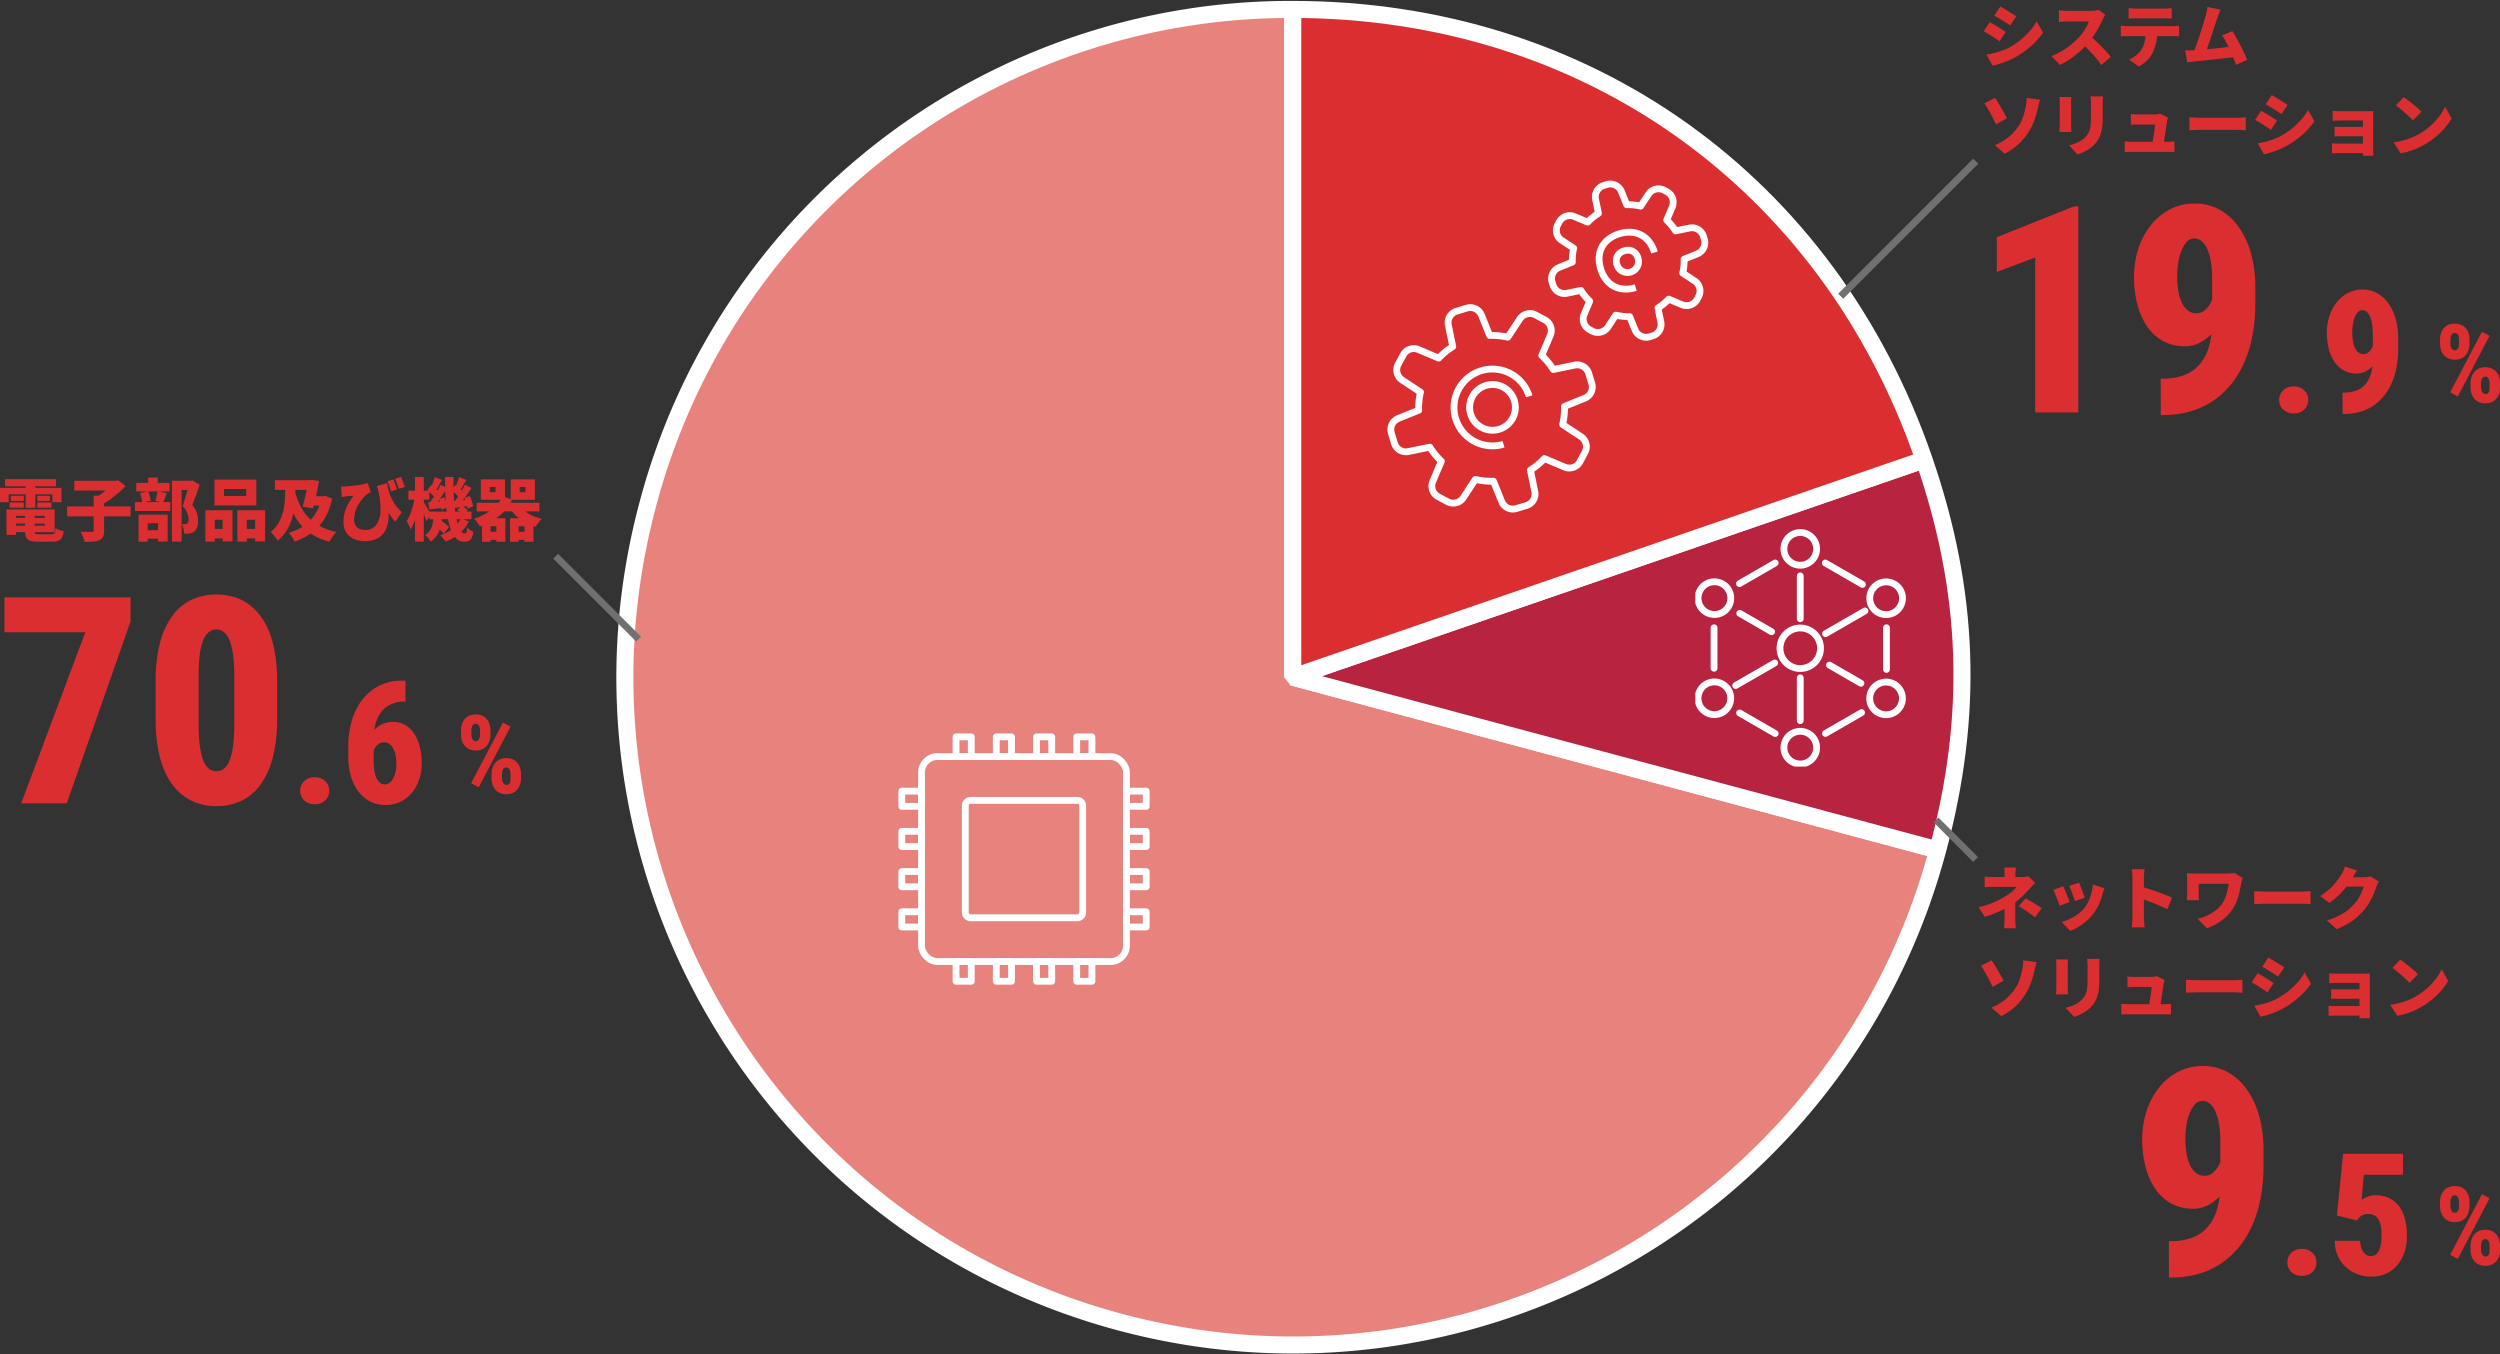 <svg xmlns="http://www.w3.org/2000/svg" xmlns:xlink="http://www.w3.org/1999/xlink" width="733.364" height="397.326" viewBox="0 0 733.364 397.326"><rect x="0" y="0" width="733.364" height="397.326" fill="#333333" stroke="none"/><defs><style>.a,.b,.e,.h,.i,.k{fill:none;}.b,.e,.h,.i{stroke:#fff;}.b,.h,.i,.k{stroke-width:2px;}.c{clip-path:url(#a);}.d{fill:#e8827d;}.e{stroke-linejoin:bevel;stroke-width:5px;}.f{fill:#b8233f;}.g{fill:#db2e30;}.h,.i{stroke-linejoin:round;}.i{stroke-linecap:round;}.j{clip-path:url(#b);}.k{stroke:#707070;}</style><clipPath id="a"><rect class="a" width="397.77" height="397.327"/></clipPath><clipPath id="b"><rect class="b" width="61.533" height="69.451"/></clipPath></defs><g transform="translate(-810.464 -3385.998)"><g transform="translate(991 3385.998)"><g class="c"><path class="d" d="M198.417,198.369l189.194,50.694c-28,104.489-135.4,166.5-239.888,138.5s-166.5-135.4-138.5-239.888A195.023,195.023,0,0,1,198.417,2.5Z" transform="translate(0.27 0.27)"/><path class="e" d="M198.417,198.369l189.194,50.694c-28,104.489-135.4,166.5-239.888,138.5s-166.5-135.4-138.5-239.888A195.023,195.023,0,0,1,198.417,2.5Z" transform="translate(0.27 0.27)"/><path class="f" d="M179.294,185.474l185.2-63.768c13.383,38.867,14.637,74.757,4,114.463Z" transform="translate(19.394 13.165)"/><path class="e" d="M179.294,185.474l185.2-63.768c13.383,38.867,14.637,74.757,4,114.463Z" transform="translate(19.394 13.165)"/><path class="g" d="M179.294,198.369V2.5c86.108,0,157.164,50.684,185.2,132.1Z" transform="translate(19.394 0.27)"/><path class="e" d="M179.294,198.369V2.5c86.108,0,157.164,50.684,185.2,132.1Z" transform="translate(19.394 0.27)"/></g></g><g transform="translate(32 110)"><path class="g" d="M11.82-16.52q-.04.38-.09.89t-.05,1.01q0,.32,0,.74t0,.84q0,.42,0,.78H8.5v-2.36q0-.52-.03-1.02t-.09-.88Zm5.64,4.5q-.44.44-.93.98t-.85.94q-.58.64-1.31,1.37T12.81-7.27A21.371,21.371,0,0,1,11.08-5.9,18.614,18.614,0,0,1,8.6-4.41Q7.2-3.7,5.68-3.1T2.7-2.06L.84-4.92A22.4,22.4,0,0,0,5.76-6.49,31.15,31.15,0,0,0,9.02-8.24q.7-.46,1.27-.91a12.746,12.746,0,0,0,1.01-.88,5.521,5.521,0,0,0,.7-.81H5.36q-.36,0-.88.01t-1.01.03q-.49.02-.81.06v-3.14q.62.08,1.37.11t1.27.03h8.28a8.061,8.061,0,0,0,1-.06,7.448,7.448,0,0,0,.88-.16ZM11.64-7.8v6.36q0,.42.02.94t.06,1q.04.48.06.8H8.32q.04-.28.08-.76T8.46-.48q.02-.54.02-.96,0-.58,0-1.28t0-1.41q0-.71,0-1.33t0-1.06ZM17.4-1.9q-.86-.72-1.64-1.27T14.22-4.19q-.76-.47-1.58-.95l1.98-2.32q.92.48,1.63.88t1.45.86q.74.46,1.72,1.14ZM30.34-12.08q.16.32.39.92t.49,1.27q.26.67.47,1.27t.33.96l-2.9,1q-.1-.38-.3-.96t-.44-1.23q-.24-.65-.48-1.26t-.44-1.03Zm7.46,1.64q-.2.58-.33.98t-.23.76a19.509,19.509,0,0,1-1.03,2.91,13.455,13.455,0,0,1-1.65,2.77A15.307,15.307,0,0,1,31.37.09a16.22,16.22,0,0,1-3.59,1.99L25.24-.52a13.816,13.816,0,0,0,2.3-.86A15.1,15.1,0,0,0,29.95-2.8a9.758,9.758,0,0,0,1.99-1.88,9.919,9.919,0,0,0,1.18-1.96,14.058,14.058,0,0,0,.85-2.39,13.4,13.4,0,0,0,.41-2.51ZM25.7-11q.22.42.48,1.02t.52,1.26l.5,1.27q.24.61.38,1.05L24.62-5.3q-.12-.4-.35-1.04t-.5-1.34q-.27-.7-.53-1.31t-.46-.97ZM46.02-2V-13.42q0-.6-.06-1.32a10.2,10.2,0,0,0-.18-1.28h3.78q-.06.56-.13,1.22a13.09,13.09,0,0,0-.07,1.38V-2q0,.26.03.81t.09,1.15q.06.6.1,1.06h-3.8q.1-.64.17-1.52T46.02-2Zm2.62-8.88q1,.26,2.26.67t2.54.87q1.28.46,2.39.9t1.79.78L56.24-4.28q-.84-.44-1.83-.87t-2-.84q-1.01-.41-1.98-.76t-1.79-.63Zm29.7-2.56q-.06.18-.15.49t-.16.62q-.07.31-.11.47-.18.96-.44,2.21a20.381,20.381,0,0,1-.73,2.59,12.107,12.107,0,0,1-1.29,2.6,12.853,12.853,0,0,1-3.23,3.44,17.288,17.288,0,0,1-4.37,2.34L65.14-1.46a14.524,14.524,0,0,0,2.67-.93,13.716,13.716,0,0,0,2.63-1.57,8.052,8.052,0,0,0,2-2.16,10.79,10.79,0,0,0,.84-1.69,14.182,14.182,0,0,0,.6-1.91,14.857,14.857,0,0,0,.34-2.02H65.44v2.96q0,.22.01.77t.07,1.07H61.94q.04-.52.08-.95t.04-.89v-4.2q0-.44-.03-.93t-.07-.93l1.21.05q.69.03,1.41.03h9.16q.62,0,1.2-.04T76-14.92ZM81.72-9.6q.4.02,1.03.06t1.29.06q.66.02,1.14.02H95.8q.68,0,1.35-.06t1.11-.08v3.82q-.38-.02-1.11-.07T95.8-5.9H85.18q-.86,0-1.85.04t-1.61.08Zm36.58-2.8a8.279,8.279,0,0,0-.41.75,8.059,8.059,0,0,0-.37.89q-.26.82-.72,1.92a21.568,21.568,0,0,1-1.14,2.3,17.344,17.344,0,0,1-1.6,2.34,18.54,18.54,0,0,1-3.38,3.19,22.4,22.4,0,0,1-4.74,2.57L103.06-1a21.46,21.46,0,0,0,3.65-1.44,14.919,14.919,0,0,0,2.55-1.65,16.024,16.024,0,0,0,1.9-1.83,9.979,9.979,0,0,0,1.19-1.62,15.374,15.374,0,0,0,.94-1.83,7.674,7.674,0,0,0,.51-1.55h-6.36l1.08-2.74h5.34a8.326,8.326,0,0,0,1.05-.07,5.4,5.4,0,0,0,.93-.19Zm-6.42-3.24q-.42.6-.82,1.28l-.6,1.02a20.006,20.006,0,0,1-1.77,2.57,24.609,24.609,0,0,1-2.31,2.5,23.166,23.166,0,0,1-2.6,2.13l-2.72-2.02a20.084,20.084,0,0,0,2.32-1.66,15.859,15.859,0,0,0,1.72-1.66,19.147,19.147,0,0,0,1.25-1.57q.53-.75.93-1.37a7.816,7.816,0,0,0,.59-1.11,8.929,8.929,0,0,0,.47-1.27ZM4.64,24.58a15.458,15.458,0,0,0,4.03-2.37,15.052,15.052,0,0,0,2.69-2.89,10.912,10.912,0,0,0,1.58-3.08q.48-1.54.72-2.7a13.45,13.45,0,0,0,.25-1.63,9.6,9.6,0,0,0,.05-1.21l3.94.54q-.2.68-.39,1.46T17.2,14a29.087,29.087,0,0,1-1.05,3.51,16.978,16.978,0,0,1-1.75,3.45,17.669,17.669,0,0,1-2.85,3.37,17.506,17.506,0,0,1-4.01,2.75ZM4.7,10.7q.4.56.88,1.35t.98,1.65q.5.86.93,1.65t.71,1.33L4.98,18.5q-.4-.88-.85-1.76t-.9-1.7q-.45-.82-.88-1.52t-.79-1.2Zm31.66-.42q-.02.44-.05.97t-.03,1.19V16.8a18.519,18.519,0,0,1-.17,2.66,10.875,10.875,0,0,1-.49,2.06,7.749,7.749,0,0,1-.77,1.6,8.785,8.785,0,0,1-2.56,2.57,13.052,13.052,0,0,1-1.75.97,15.546,15.546,0,0,1-1.62.64l-2.54-2.68a11.877,11.877,0,0,0,2.75-.93,7.655,7.655,0,0,0,2.09-1.51,6.218,6.218,0,0,0,.82-1.09,4.776,4.776,0,0,0,.49-1.2,8.778,8.778,0,0,0,.24-1.46q.07-.81.07-1.85V12.44q0-.66-.04-1.19t-.1-.97Zm-9.26.18q-.02.38-.05.71t-.03.87v6.8q0,.38.03.92t.05.94H23.58q.02-.3.06-.86t.04-1.02V12.04q0-.28-.02-.74t-.06-.84Zm28.32,6a3.022,3.022,0,0,0-.13.5q-.05.28-.09.46-.06.4-.17,1.11t-.24,1.58q-.13.87-.27,1.74t-.25,1.6q-.11.73-.19,1.17H50.74q.08-.44.18-1.06t.22-1.32q.12-.7.22-1.4t.18-1.31q.08-.61.1-1.01H46.76q-.5,0-1.13.03t-1.09.07V15.44q.28.04.69.07t.83.05q.42.02.68.02h4.6q.24,0,.59-.03t.69-.09a1.615,1.615,0,0,0,.48-.14Zm-12.68,7q.42.04,1,.08t1.14.04H55.14q.4,0,1.07-.03t1.11-.07V26.6q-.22-.02-.62-.03l-.81-.02q-.41-.01-.71-.01H44.88q-.56,0-1.03.01t-1.11.05ZM61.72,16.4q.4.02,1.03.06t1.29.06q.66.02,1.14.02H75.8q.68,0,1.35-.06t1.11-.08v3.82q-.38-.02-1.11-.07T75.8,20.1H65.18q-.86,0-1.85.04t-1.61.08ZM85.86,9.9q.52.28,1.15.66t1.28.78q.65.4,1.24.77t1.01.67l-1.8,2.68q-.44-.3-1.03-.68t-1.22-.77q-.63-.39-1.25-.76t-1.14-.67Zm-4.1,14.14q1.14-.2,2.29-.48a21.593,21.593,0,0,0,2.3-.7,17.567,17.567,0,0,0,2.27-1.02,22.368,22.368,0,0,0,3.22-2.18,21.763,21.763,0,0,0,2.7-2.6,15.731,15.731,0,0,0,1.98-2.82l1.86,3.32a21.2,21.2,0,0,1-3.52,3.96,27.05,27.05,0,0,1-4.58,3.26,22.923,22.923,0,0,1-2.25,1.07q-1.23.51-2.41.88a15.1,15.1,0,0,1-2.04.51Zm.98-9.54q.54.28,1.18.66t1.28.78q.64.4,1.22.77t1,.67L85.64,20.1q-.46-.32-1.04-.7l-1.21-.79q-.63-.41-1.25-.78t-1.16-.65Zm21,.02.78.05q.48.03,1,.04t.94.01h7.48q.36,0,.9-.01t.8-.03q-.02.22-.02.71V26.18q0,.24.01.74t.01.78H112.6q.02-.28.02-.83V17.34h-6.16q-.42,0-.95.01t-1.01.03q-.48.02-.76.04Zm.56,4.66q.46.02,1.14.04t1.28.02H114v2.74h-8.59q-.71,0-1.11.04Zm-.76,4.86q.26.02.74.05t1.04.03h8.7v2.8H105.3q-.4,0-.95.02t-.81.04Zm21.04-13.56q.52.36,1.22.89t1.45,1.14q.75.61,1.42,1.2a14.7,14.7,0,0,1,1.11,1.07l-2.48,2.54q-.4-.44-1.02-1.03t-1.34-1.22q-.72-.63-1.42-1.19t-1.24-.94Zm-2.96,13.28a22.056,22.056,0,0,0,2.81-.56,21.715,21.715,0,0,0,2.51-.84,18.1,18.1,0,0,0,2.16-1.04,19.431,19.431,0,0,0,3.28-2.37,20.511,20.511,0,0,0,2.59-2.78,15.83,15.83,0,0,0,1.77-2.85l1.88,3.42a17.3,17.3,0,0,1-1.98,2.79,22.183,22.183,0,0,1-2.65,2.59,23.323,23.323,0,0,1-3.15,2.2,22.6,22.6,0,0,1-2.2,1.13,21.373,21.373,0,0,1-2.44.92,18.126,18.126,0,0,1-2.52.59Z" transform="translate(1358 3547)"/><g transform="translate(187 1642)"><path class="g" d="M-8.766-17.172v-1.2a5.7,5.7,0,0,1,.477-2.359,3.947,3.947,0,0,1,1.438-1.7,4.2,4.2,0,0,1,2.383-.641,4.36,4.36,0,0,1,2.453.641,3.827,3.827,0,0,1,1.43,1.7,5.867,5.867,0,0,1,.461,2.359v1.2a5.7,5.7,0,0,1-.469,2.328,3.913,3.913,0,0,1-1.422,1.7,4.253,4.253,0,0,1-2.422.641,4.232,4.232,0,0,1-2.4-.641,4,4,0,0,1-1.445-1.7A5.546,5.546,0,0,1-8.766-17.172Zm3.047-1.2v1.2a3.042,3.042,0,0,0,.148.953,1.689,1.689,0,0,0,.43.719.984.984,0,0,0,.7.266.977.977,0,0,0,.711-.266,1.609,1.609,0,0,0,.406-.719,3.372,3.372,0,0,0,.133-.953v-1.2a3.511,3.511,0,0,0-.133-.977,1.573,1.573,0,0,0-.414-.727,1.026,1.026,0,0,0-.734-.266.964.964,0,0,0-.687.266,1.629,1.629,0,0,0-.422.727A3.329,3.329,0,0,0-5.719-18.375Zm5.906,14v-1.2A5.584,5.584,0,0,1,.672-7.922a3.982,3.982,0,0,1,1.453-1.7,4.241,4.241,0,0,1,2.391-.641,4.253,4.253,0,0,1,2.422.641,3.913,3.913,0,0,1,1.422,1.7,5.743,5.743,0,0,1,.469,2.344v1.2a5.743,5.743,0,0,1-.469,2.344,3.931,3.931,0,0,1-1.414,1.7A4.215,4.215,0,0,1,4.531.313,4.309,4.309,0,0,1,2.117-.328a3.913,3.913,0,0,1-1.453-1.7A5.662,5.662,0,0,1,.188-4.375Zm3.063-1.2v1.2a2.544,2.544,0,0,0,.18.961,2.085,2.085,0,0,0,.469.727.892.892,0,0,0,.633.281,1.064,1.064,0,0,0,.82-.281,1.407,1.407,0,0,0,.336-.727,5.566,5.566,0,0,0,.078-.961v-1.2a3.429,3.429,0,0,0-.133-.969,1.572,1.572,0,0,0-.414-.719.984.984,0,0,0-.7-.266.984.984,0,0,0-.7.266,1.629,1.629,0,0,0-.422.719A3.251,3.251,0,0,0,3.25-5.578ZM5.766-19.484-3.562-1.7-5.8-2.922,3.547-20.7Z" transform="translate(1316 2005)"/><path class="g" d="M-30.319-9.919h.623a17.441,17.441,0,0,0,6.246-1.038,11.229,11.229,0,0,0,4.545-3.134,13.843,13.843,0,0,0,2.76-5.271,26.872,26.872,0,0,0,.934-7.533V-38.972a31.464,31.464,0,0,0-.394-5.333,14.849,14.849,0,0,0-1.1-3.756,6.074,6.074,0,0,0-1.66-2.241A3.244,3.244,0,0,0-20.4-51.05a2.934,2.934,0,0,0-2.2.955,8.214,8.214,0,0,0-1.577,2.552,15.624,15.624,0,0,0-.975,3.59,26.309,26.309,0,0,0-.311,4.067,25.373,25.373,0,0,0,.332,4.213,13.479,13.479,0,0,0,1.017,3.445,6.052,6.052,0,0,0,1.764,2.3,4.033,4.033,0,0,0,2.532.83,3.622,3.622,0,0,0,2.22-.726,6.642,6.642,0,0,0,1.7-1.93,9.912,9.912,0,0,0,1.1-2.635,11.384,11.384,0,0,0,.374-2.885L-10.6-34.49a15.425,15.425,0,0,1-1,5.416,17.469,17.469,0,0,1-2.739,4.856,14.246,14.246,0,0,1-4.005,3.486,9.506,9.506,0,0,1-4.835,1.307,13.2,13.2,0,0,1-6.35-1.494,13.491,13.491,0,0,1-4.69-4.213,20.163,20.163,0,0,1-2.905-6.454,31.851,31.851,0,0,1-1-8.218,26.281,26.281,0,0,1,1.287-8.322A21.941,21.941,0,0,1-33.2-54.951,17.315,17.315,0,0,1-27.579-59.6a15.529,15.529,0,0,1,7.263-1.7,14.958,14.958,0,0,1,7.035,1.681,16.657,16.657,0,0,1,5.624,4.9A24.373,24.373,0,0,1-3.9-46.92,36.689,36.689,0,0,1-2.552-36.565v4.482A48.964,48.964,0,0,1-3.777-20.752a32.908,32.908,0,0,1-3.569,9.131,25.66,25.66,0,0,1-5.645,6.744,23.4,23.4,0,0,1-7.45,4.192A27.574,27.574,0,0,1-29.489.747h-.789ZM4.452-3.662A3.8,3.8,0,0,1,5.624-6.506,4.234,4.234,0,0,1,8.7-7.642a4.258,4.258,0,0,1,3.113,1.135,3.816,3.816,0,0,1,1.16,2.844,3.758,3.758,0,0,1-1.16,2.8A4.258,4.258,0,0,1,8.7.269,4.234,4.234,0,0,1,5.624-.867,3.739,3.739,0,0,1,4.452-3.662ZM24.886-15.991l-5.908-1.44,1.831-18.115H38.387v6.152h-11.5l-.635,7.324a9.391,9.391,0,0,1,1.6-.842,5.991,5.991,0,0,1,2.429-.476,9.26,9.26,0,0,1,3.967.806,7.792,7.792,0,0,1,2.905,2.344,10.616,10.616,0,0,1,1.782,3.748,19.34,19.34,0,0,1,.6,5.042,15.372,15.372,0,0,1-.647,4.48,11.585,11.585,0,0,1-1.965,3.821A9.388,9.388,0,0,1,33.615-.488a10.5,10.5,0,0,1-4.675.977A11.025,11.025,0,0,1,25.045-.22a10.562,10.562,0,0,1-3.406-2.075,10.049,10.049,0,0,1-2.4-3.308,10.2,10.2,0,0,1-.867-4.407H25.79a7.343,7.343,0,0,0,.476,2.38,3.723,3.723,0,0,0,1.086,1.538,2.392,2.392,0,0,0,1.538.549,2.474,2.474,0,0,0,1.575-.488A3.216,3.216,0,0,0,31.442-7.4a8.217,8.217,0,0,0,.5-2.039,19.8,19.8,0,0,0,.146-2.478,12.625,12.625,0,0,0-.22-2.466,6.1,6.1,0,0,0-.684-1.892,3.1,3.1,0,0,0-1.208-1.2,3.723,3.723,0,0,0-1.794-.4,3.335,3.335,0,0,0-2.161.61A4.913,4.913,0,0,0,24.886-15.991Z" transform="translate(1258 2008)"/></g></g><g transform="translate(-3.536 141.5)"><path class="g" d="M4.34-5.06h11V-3.4h-11Zm0-2.52H17.02V-.9H4.34V-2.8h9.8V-5.68H4.34ZM8.36-6.5h2.78v5.34q0,.58.26.73a2.719,2.719,0,0,0,1.14.15h3.44a1.692,1.692,0,0,0,.74-.13.8.8,0,0,0,.38-.52,5.694,5.694,0,0,0,.18-1.15,5.054,5.054,0,0,0,1.14.55,7.965,7.965,0,0,0,1.26.35A5.593,5.593,0,0,1,19.16.69a1.978,1.978,0,0,1-1.06.94,5.348,5.348,0,0,1-1.88.27H12.24A8.094,8.094,0,0,1,9.9,1.63,1.912,1.912,0,0,1,8.7.7a4.079,4.079,0,0,1-.34-1.84ZM2.9-7.58H5.68V-.1H2.9Zm-.42-8.88H17.44v2.1H2.48Zm1.7,4.9h3.8v1.5H4.18ZM3.82-9.6H7.98v1.52H3.82Zm8.12,0H16.1v1.52H11.94Zm0-1.96h3.7v1.5h-3.7ZM8.52-15.6h2.84v7.56H8.52ZM1-13.88H19.04v4.2H16.36V-12H3.56v2.32H1ZM20.68-8.44H39.32v2.92H20.68Zm7.8-3.16h3.06V-1.36a4.418,4.418,0,0,1-.3,1.81,2,2,0,0,1-1.12.99,6.283,6.283,0,0,1-1.88.44,22.761,22.761,0,0,1-2.42.08,5.656,5.656,0,0,0-.29-.99q-.21-.55-.46-1.09a8.151,8.151,0,0,0-.49-.92L25.9-1q.68.02,1.23.02h.77a.821.821,0,0,0,.46-.09.417.417,0,0,0,.12-.35ZM22.8-15.96H35.14v2.86H22.8Zm11.4,0h.78l.66-.16,2.22,1.68a27.343,27.343,0,0,1-2.13,2.02q-1.19,1.02-2.47,1.94a23.428,23.428,0,0,1-2.54,1.6,8,8,0,0,0-.56-.71q-.34-.39-.7-.77T28.82-11a16.41,16.41,0,0,0,2.13-1.31,20.885,20.885,0,0,0,1.94-1.57A9.529,9.529,0,0,0,34.2-15.3Zm17.24-.02h5.74v2.72h-2.9V1.9H51.44Zm-10.46.64h9.74v2.5H40.98ZM40.6-9.72H50.96V-7.1H40.6Zm3.86-7.2h2.82v3.16H44.46Zm-2.38,4.56,2.38-.5a8.586,8.586,0,0,1,.48,1.4,12.417,12.417,0,0,1,.28,1.36l-2.52.58a7.627,7.627,0,0,0-.2-1.38A11.969,11.969,0,0,0,42.08-12.36Zm5.16-.54,2.7.56q-.32.8-.6,1.54t-.52,1.26l-2.26-.54q.14-.4.27-.89t.24-1Q47.18-12.48,47.24-12.9ZM42.62-1.48h5.96v2.5H42.62Zm-.98-4.54h8.54V1.86H47.36V-3.52H44.32V1.92H41.64Zm14.78-9.96h.56l.44-.1,2.14,1.32q-.5,1.48-1.07,3.08T57.4-8.84a6.824,6.824,0,0,1,1.1,1.68,6.507,6.507,0,0,1,.48,1.55,8.47,8.47,0,0,1,.12,1.37,5.922,5.922,0,0,1-.28,1.99,2.409,2.409,0,0,1-.88,1.19,3.008,3.008,0,0,1-1.42.56q-.32.04-.7.05t-.8.01a8.544,8.544,0,0,0-.19-1.42,4.874,4.874,0,0,0-.51-1.42q.28.02.49.03a2.785,2.785,0,0,0,.41-.01,1.523,1.523,0,0,0,.35-.04,1.153,1.153,0,0,0,.31-.12.8.8,0,0,0,.32-.43,2.5,2.5,0,0,0,.1-.79,5.659,5.659,0,0,0-.34-1.77A5.773,5.773,0,0,0,54.58-8.5q.24-.7.51-1.6t.53-1.83q.26-.93.47-1.73t.33-1.28Zm10.3,2.42v2.06h6.5v-2.06Zm-2.8-2.78H76.2v7.6H63.92ZM61.26-7.32H69.2V1.82H66.3V-4.54H64V1.9H61.26Zm9.36,0h8.14V1.82H75.84V-4.54H73.4V1.9H70.62ZM62.46-1.84h5.06V.94H62.46Zm9.46,0h5.42V.94H71.92ZM87.46-13.16a20.586,20.586,0,0,0,2.25,5.63A12.979,12.979,0,0,0,93.62-3.4,17.075,17.075,0,0,0,99.68-.96a6.914,6.914,0,0,0-.73.83q-.39.51-.74,1.05a10.312,10.312,0,0,0-.57.98A18.694,18.694,0,0,1,92.66-.14a13.874,13.874,0,0,1-3.58-3.1,17.862,17.862,0,0,1-2.5-4.16,33.672,33.672,0,0,1-1.74-5.18Zm-5.82-2.98H92.1v2.84H81.64Zm13.7,4.72h.56l.52-.12,2.02.8a20.089,20.089,0,0,1-1.55,4.62A14.793,14.793,0,0,1,94.5-2.58,14.828,14.828,0,0,1,91.32.03,20.828,20.828,0,0,1,87.4,1.88,9.535,9.535,0,0,0,86.94,1q-.28-.48-.61-.94A6.144,6.144,0,0,0,85.7-.7a15.656,15.656,0,0,0,3.47-1.45,12.488,12.488,0,0,0,2.82-2.19,12.383,12.383,0,0,0,2.08-2.93,14.421,14.421,0,0,0,1.27-3.63Zm-3.88-4.72h.36l.5-.1,2.28.34q-.22,1.28-.51,2.65t-.6,2.73q-.31,1.36-.63,2.6L89.8-8.36q.24-.94.49-1.97t.47-2.04q.22-1.01.4-1.9t.3-1.57Zm.78,4.72h3.7v2.74H91.7Zm-7.6-3.98h3v3.28q0,1.16-.1,2.53a22.667,22.667,0,0,1-.4,2.85,18.4,18.4,0,0,1-.87,2.96,14.321,14.321,0,0,1-1.5,2.86,12.585,12.585,0,0,1-2.29,2.54,8.8,8.8,0,0,0-.59-.87q-.37-.49-.78-.94a7,7,0,0,0-.73-.71,9.716,9.716,0,0,0,2.27-2.61,12.551,12.551,0,0,0,1.28-3,17.521,17.521,0,0,0,.57-3.01q.14-1.46.14-2.62Zm29.94.14a20.4,20.4,0,0,0,.4,2,13.908,13.908,0,0,0,.73,2.13,12.385,12.385,0,0,0,1.24,2.19,14.616,14.616,0,0,0,1.93,2.2l-1.94,2.8a19.869,19.869,0,0,1-2.03-2.82,29.529,29.529,0,0,1-1.78-3.5q-.83-1.92-1.59-4.16Zm-13.54.96a8.42,8.42,0,0,0,1.16,0q.74-.04,1.67-.13t1.88-.22q.95-.13,1.77-.3a11.108,11.108,0,0,0,1.34-.35l.92,2.68q-.22.08-.48.2a3.681,3.681,0,0,0-.5.28,9,9,0,0,0-.94.85,12.134,12.134,0,0,0-1.05,1.24,10.368,10.368,0,0,0-.96,1.57,9.942,9.942,0,0,0-.7,1.86,8.023,8.023,0,0,0-.27,2.1,3.39,3.39,0,0,0,.24,1.34,2.47,2.47,0,0,0,.66.92,2.773,2.773,0,0,0,1.01.54,4.332,4.332,0,0,0,1.27.18,3.89,3.89,0,0,0,3.35-1.54,7.611,7.611,0,0,0,1.21-4.34,24.2,24.2,0,0,0-.88-6.56l2.84,4.46a18.638,18.638,0,0,1,.41,3.16,11.724,11.724,0,0,1-.25,3.05,7.132,7.132,0,0,1-1.12,2.59,5.494,5.494,0,0,1-2.18,1.8,7.953,7.953,0,0,1-3.44.66,8.011,8.011,0,0,1-2.34-.34,6.169,6.169,0,0,1-2-1.02,4.8,4.8,0,0,1-1.39-1.73,5.6,5.6,0,0,1-.51-2.47,11.188,11.188,0,0,1,.19-2.11,10.833,10.833,0,0,1,.55-1.91,12.386,12.386,0,0,1,.91-1.84q.55-.92,1.27-1.9-.3,0-.72.04l-.82.08q-.4.04-.66.08-.32.04-.59.08t-.63.12Zm15.36-2.06q.18.44.38.97t.38,1.04a9.291,9.291,0,0,1,.28.93l-1.74.56q-.14-.5-.31-1.01t-.35-1.01a8.658,8.658,0,0,0-.4-.94Zm2.2-.74a12.367,12.367,0,0,1,.64,1.5q.3.84.5,1.44l-1.76.56q-.2-.7-.48-1.49a14.2,14.2,0,0,0-.6-1.45Zm8.36,10.18H139.3V-4.7H126.96Zm1.66,4.16,1.44-1.74q.46.28.97.66t.96.75a6.242,6.242,0,0,1,.73.69L131.2-.46a6.242,6.242,0,0,0-.7-.75q-.44-.41-.93-.82T128.62-2.76Zm6.52-4.66,1.42-1.24a10.8,10.8,0,0,1,.91.7,5,5,0,0,1,.73.74l-1.5,1.34a5.9,5.9,0,0,0-.69-.78A9.437,9.437,0,0,0,135.14-7.42Zm-6.94,1.7h2.54a23.544,23.544,0,0,1-.41,2.9,8.575,8.575,0,0,1-.99,2.6,6.556,6.556,0,0,1-2.02,2.1,6.422,6.422,0,0,0-.7-1.03,4.886,4.886,0,0,0-.9-.89,4.53,4.53,0,0,0,1.54-1.59,6.412,6.412,0,0,0,.69-1.96A17.357,17.357,0,0,0,128.2-5.72Zm3.34-11.36h2.52q-.08,2.6.03,5.04t.37,4.54a28.571,28.571,0,0,0,.67,3.67,9,9,0,0,0,.96,2.45,1.521,1.521,0,0,0,1.23.88.507.507,0,0,0,.49-.34,5.291,5.291,0,0,0,.23-1.44,5.37,5.37,0,0,0,.9.75,7.479,7.479,0,0,0,.94.55A6.122,6.122,0,0,1,139.35.8a1.85,1.85,0,0,1-.86.86,3.344,3.344,0,0,1-1.37.24A3.155,3.155,0,0,1,134.76.88a7.663,7.663,0,0,1-1.61-2.84,23.193,23.193,0,0,1-.98-4.23q-.35-2.41-.49-5.19T131.54-17.08Zm4.64,12.14,2.38.9a11.226,11.226,0,0,1-2.84,3.59,13.644,13.644,0,0,1-4.04,2.33A6.62,6.62,0,0,0,131,.92a9.9,9.9,0,0,0-.82-.9,11.364,11.364,0,0,0,3.65-1.97A8.44,8.44,0,0,0,136.18-4.94Zm-2.66-8.24,1.04-1.58q.6.44,1.27,1.03a6.229,6.229,0,0,1,.99,1.05l-1.08,1.8a7,7,0,0,0-.98-1.15Q134.1-12.68,133.52-13.18Zm3.74,2.26,1.58-.58a12.711,12.711,0,0,1,.6,1.59,9.315,9.315,0,0,1,.34,1.45l-1.7.68a10.107,10.107,0,0,0-.29-1.51A13,13,0,0,0,137.26-10.92Zm-3.32.9q.88-.06,2-.16t2.34-.2l.06,1.8q-1.04.16-2.04.31T134.36-8Zm1.72-7,2.16.78q-.52.86-1.02,1.73t-.9,1.47l-1.52-.68q.24-.46.48-1.03t.45-1.17Q135.52-16.52,135.66-17.02Zm1.7,2.22,1.96.94q-.56.84-1.18,1.73t-1.23,1.71q-.61.82-1.17,1.44l-1.48-.82a18,18,0,0,0,1.11-1.53q.57-.87,1.1-1.78T137.36-14.8ZM126.4-13.18l1.04-1.58q.6.44,1.27,1.03a6.229,6.229,0,0,1,.99,1.05l-1.08,1.8a7,7,0,0,0-.98-1.15Q126.98-12.68,126.4-13.18Zm3.38,2.56,1.58-.5a12.511,12.511,0,0,1,.52,1.6,8.291,8.291,0,0,1,.26,1.46l-1.7.62a8.821,8.821,0,0,0-.21-1.53A14.375,14.375,0,0,0,129.78-10.62Zm-3.2.96q.88-.06,2.03-.15L131-10l.06,1.94q-1.06.14-2.1.27t-2,.23Zm1.96-7.36,2.14.8q-.52.86-1.01,1.75t-.89,1.51l-1.52-.66q.24-.48.48-1.07t.45-1.21Q128.4-16.52,128.54-17.02Zm1.7,2.22,1.96.94q-.58.88-1.23,1.84t-1.3,1.83q-.65.87-1.23,1.53l-1.46-.8a19.819,19.819,0,0,0,1.16-1.63q.6-.93,1.16-1.9T130.24-14.8Zm-9.44,1.74h6.14v2.64H120.8Zm1.94-4.04h2.58v19h-2.58Zm-.04,5.94,1.44.5q-.16,1.16-.42,2.42t-.6,2.48a23.851,23.851,0,0,1-.75,2.27,11.429,11.429,0,0,1-.89,1.83,8.867,8.867,0,0,0-.54-1.27q-.36-.71-.64-1.21a10.39,10.39,0,0,0,.79-1.47,18.363,18.363,0,0,0,.68-1.78q.31-.95.55-1.92T122.7-11.16Zm2.5,1.34a7.192,7.192,0,0,1,.47.72q.31.52.68,1.13t.66,1.13q.29.52.41.74l-1.34,1.98q-.14-.48-.39-1.12t-.53-1.3q-.28-.66-.54-1.25t-.44-.97Zm19.46-4.32v1.52h1.7v-1.52Zm-2.62-2.24h7.1v6h-7.1Zm11.4,2.24v1.52h1.7v-1.52Zm-2.62-2.24h7.1v6h-7.1ZM140.84-9.5h18.38v2.52H140.84ZM143.76-1h4.16V1.36h-4.16Zm8.18,0h4.16V1.36h-4.16Zm1.3-7.86a7.538,7.538,0,0,0,1.63,1.71,11.666,11.666,0,0,0,2.31,1.39,15.175,15.175,0,0,0,2.78.96,5.918,5.918,0,0,0-.65.68q-.35.42-.66.85t-.51.77a15.068,15.068,0,0,1-3.04-1.25,13.2,13.2,0,0,1-2.55-1.82,13.19,13.19,0,0,1-2.01-2.31ZM142.4-4.98h6.84V1.94H146.6V-2.62h-1.7V1.94h-2.5Zm8.22,0h6.88V1.94h-2.66V-2.62h-1.7V1.94h-2.52Zm-2.2-6.42,2.8.96a13.215,13.215,0,0,1-3.81,4.81,19.465,19.465,0,0,1-5.63,3.05,7.721,7.721,0,0,0-.47-.76q-.29-.42-.63-.84a5.121,5.121,0,0,0-.62-.66,16.452,16.452,0,0,0,5.09-2.6A10.8,10.8,0,0,0,148.42-11.4Z" transform="translate(813 3401.5)"/><g transform="translate(-46 1578.152)"><path class="g" d="M-8.766-17.172v-1.2a5.7,5.7,0,0,1,.477-2.359,3.947,3.947,0,0,1,1.438-1.7,4.2,4.2,0,0,1,2.383-.641,4.36,4.36,0,0,1,2.453.641,3.827,3.827,0,0,1,1.43,1.7,5.867,5.867,0,0,1,.461,2.359v1.2a5.7,5.7,0,0,1-.469,2.328,3.913,3.913,0,0,1-1.422,1.7,4.253,4.253,0,0,1-2.422.641,4.232,4.232,0,0,1-2.4-.641,4,4,0,0,1-1.445-1.7A5.546,5.546,0,0,1-8.766-17.172Zm3.047-1.2v1.2a3.042,3.042,0,0,0,.148.953,1.689,1.689,0,0,0,.43.719.984.984,0,0,0,.7.266.977.977,0,0,0,.711-.266,1.609,1.609,0,0,0,.406-.719,3.372,3.372,0,0,0,.133-.953v-1.2a3.511,3.511,0,0,0-.133-.977,1.573,1.573,0,0,0-.414-.727,1.026,1.026,0,0,0-.734-.266.964.964,0,0,0-.687.266,1.629,1.629,0,0,0-.422.727A3.329,3.329,0,0,0-5.719-18.375Zm5.906,14v-1.2A5.584,5.584,0,0,1,.672-7.922a3.982,3.982,0,0,1,1.453-1.7,4.241,4.241,0,0,1,2.391-.641,4.253,4.253,0,0,1,2.422.641,3.913,3.913,0,0,1,1.422,1.7,5.743,5.743,0,0,1,.469,2.344v1.2a5.743,5.743,0,0,1-.469,2.344,3.931,3.931,0,0,1-1.414,1.7A4.215,4.215,0,0,1,4.531.313,4.309,4.309,0,0,1,2.117-.328a3.913,3.913,0,0,1-1.453-1.7A5.662,5.662,0,0,1,.188-4.375Zm3.063-1.2v1.2a2.544,2.544,0,0,0,.18.961,2.085,2.085,0,0,0,.469.727.892.892,0,0,0,.633.281,1.064,1.064,0,0,0,.82-.281,1.407,1.407,0,0,0,.336-.727,5.566,5.566,0,0,0,.078-.961v-1.2a3.429,3.429,0,0,0-.133-.969,1.572,1.572,0,0,0-.414-.719.984.984,0,0,0-.7-.266.984.984,0,0,0-.7.266,1.629,1.629,0,0,0-.422.719A3.251,3.251,0,0,0,3.25-5.578ZM5.766-19.484-3.562-1.7-5.8-2.922,3.547-20.7Z" transform="translate(1004 1899)"/><path class="g" d="M-23.7-60.43v7.056L-42.417,0H-55.781l18.8-50.178h-23.7V-60.43Zm43,24.819v10.75a44.522,44.522,0,0,1-1.307,11.517,23.359,23.359,0,0,1-3.673,7.99A14.807,14.807,0,0,1,8.7-.685,16.771,16.771,0,0,1,1.536.83,17.318,17.318,0,0,1-4.316-.145a14.807,14.807,0,0,1-4.96-2.968,17.524,17.524,0,0,1-3.8-5.022,27.47,27.47,0,0,1-2.428-7.2,47.957,47.957,0,0,1-.851-9.525V-35.61a44.468,44.468,0,0,1,1.307-11.538,23.127,23.127,0,0,1,3.694-7.969,14.741,14.741,0,0,1,5.665-4.648,17.11,17.11,0,0,1,7.18-1.494,17.477,17.477,0,0,1,5.831.955,14.353,14.353,0,0,1,4.918,2.947,18.038,18.038,0,0,1,3.8,5.022,26.493,26.493,0,0,1,2.428,7.2A49.121,49.121,0,0,1,19.3-35.61ZM6.724-23.2V-37.354a50.1,50.1,0,0,0-.249-5.354,23.136,23.136,0,0,0-.706-3.86,9.41,9.41,0,0,0-1.1-2.552,4.326,4.326,0,0,0-1.453-1.432,3.452,3.452,0,0,0-1.722-.457A3.54,3.54,0,0,0-.664-50.3,5.6,5.6,0,0,0-2.324-48a15.9,15.9,0,0,0-1.058,4.213,49.268,49.268,0,0,0-.353,6.433V-23.2a50.7,50.7,0,0,0,.249,5.375A26.132,26.132,0,0,0-2.8-13.9a9.3,9.3,0,0,0,1.079,2.615A4.019,4.019,0,0,0-.249-9.857a3.783,3.783,0,0,0,1.785.436,3.478,3.478,0,0,0,2.117-.706,5.453,5.453,0,0,0,1.639-2.324A17.457,17.457,0,0,0,6.35-16.726,47.5,47.5,0,0,0,6.724-23.2ZM26.055-3.662a3.8,3.8,0,0,1,1.172-2.844A4.234,4.234,0,0,1,30.3-7.642a4.258,4.258,0,0,1,3.113,1.135,3.816,3.816,0,0,1,1.16,2.844,3.758,3.758,0,0,1-1.16,2.8A4.258,4.258,0,0,1,30.3.269,4.234,4.234,0,0,1,27.227-.867,3.739,3.739,0,0,1,26.055-3.662Zm29.81-32.324h1.074v6.128H56.6a9.224,9.224,0,0,0-3.76.732,7.792,7.792,0,0,0-2.844,2.136,9.319,9.319,0,0,0-1.782,3.479,17.124,17.124,0,0,0-.6,4.736v6.1a19.516,19.516,0,0,0,.22,3.137,8.3,8.3,0,0,0,.647,2.222,3.355,3.355,0,0,0,1.05,1.331,2.376,2.376,0,0,0,1.4.439,2.169,2.169,0,0,0,1.343-.464,3.948,3.948,0,0,0,1.062-1.306,7.547,7.547,0,0,0,.7-1.953,11.445,11.445,0,0,0,.244-2.454,10.991,10.991,0,0,0-.269-2.527,7.705,7.705,0,0,0-.72-1.953,3.561,3.561,0,0,0-1.1-1.257,2.487,2.487,0,0,0-1.428-.439,2.849,2.849,0,0,0-1.99.72,4.378,4.378,0,0,0-1.184,1.843,7.415,7.415,0,0,0-.415,2.295l-1.929-1.733a10.671,10.671,0,0,1,.562-3.259,10.294,10.294,0,0,1,1.55-2.942,7.446,7.446,0,0,1,2.49-2.124,7.176,7.176,0,0,1,3.406-.781,7.032,7.032,0,0,1,3.674.94,8.073,8.073,0,0,1,2.649,2.6,12.3,12.3,0,0,1,1.6,3.857,20.351,20.351,0,0,1,.525,4.736,14.717,14.717,0,0,1-.769,4.822,12.281,12.281,0,0,1-2.148,3.894A9.684,9.684,0,0,1,55.449-.439,10,10,0,0,1,51.1.488,9.841,9.841,0,0,1,46.685-.5a9.965,9.965,0,0,1-3.467-2.869,13.708,13.708,0,0,1-2.258-4.492,20.222,20.222,0,0,1-.793-5.884V-16.6a26.185,26.185,0,0,1,1.147-8.02,18.329,18.329,0,0,1,3.235-6.116,14.194,14.194,0,0,1,4.968-3.894A14.727,14.727,0,0,1,55.864-35.986Z" transform="translate(922 1902)"/></g></g><g transform="translate(10227.801 22148.953)"><g transform="translate(-9152.801 -18546.801)"><rect class="h" width="60.114" height="60.115" rx="4.629" transform="translate(5.791 5.791)"/><path class="h" d="M1.564,0h31.31a1.564,1.564,0,0,1,1.564,1.564V32.876a1.563,1.563,0,0,1-1.563,1.563H1.564A1.564,1.564,0,0,1,0,32.875V1.564A1.564,1.564,0,0,1,1.564,0Z" transform="translate(18.629 18.629)"/><rect class="h" width="4.469" height="5.791" transform="translate(51.309 0)"/><rect class="h" width="4.469" height="5.791" transform="translate(39.512 0)"/><rect class="h" width="4.469" height="5.791" transform="translate(27.715 0)"/><rect class="h" width="4.469" height="5.791" transform="translate(15.917 0)"/><rect class="h" width="4.469" height="5.791" transform="translate(51.309 65.906)"/><rect class="h" width="4.469" height="5.791" transform="translate(39.512 65.906)"/><rect class="h" width="4.469" height="5.791" transform="translate(27.715 65.906)"/><rect class="h" width="4.469" height="5.791" transform="translate(15.917 65.906)"/><rect class="h" width="5.791" height="4.469" transform="translate(65.905 51.31)"/><rect class="h" width="5.791" height="4.469" transform="translate(65.905 39.513)"/><rect class="h" width="5.791" height="4.469" transform="translate(65.905 27.715)"/><rect class="h" width="5.791" height="4.469" transform="translate(65.905 15.918)"/><rect class="h" width="5.791" height="4.469" transform="translate(0 51.31)"/><rect class="h" width="5.791" height="4.469" transform="translate(0 39.513)"/><rect class="h" width="5.791" height="4.469" transform="translate(0 27.715)"/><rect class="h" width="5.791" height="4.469" transform="translate(0 15.918)"/></g></g><g transform="translate(805.952 1256.436)"><rect class="a" width="69" height="69" transform="translate(494.048 2285.564)"/><g transform="translate(501.841 2285)"><line class="i" x1="11.455" y2="6.614" transform="translate(11.816 39.047)"/><line class="i" x1="11.562" y2="6.675" transform="translate(38.176 23.78)"/><line class="i" y1="12.22" transform="translate(56.057 28.71)"/><line class="i" x2="9.224" y2="5.326" transform="translate(39.348 39.673)"/><line class="i" x2="9.35" y2="5.399" transform="translate(13.018 24.482)"/><line class="i" x1="10.466" y2="6.042" transform="translate(12.944 9.716)"/><line class="i" x1="10.895" y1="6.29" transform="translate(38.121 9.711)"/><line class="i" y1="12.577" transform="translate(30.768 13.49)"/><line class="i" y1="12.558" transform="translate(30.768 43.402)"/><line class="i" x2="10.446" y2="6.032" transform="translate(12.972 53.708)"/><line class="i" y2="11.885" transform="translate(5.48 28.708)"/><line class="i" y1="6.115" x2="10.591" transform="translate(38.164 53.598)"/><g transform="translate(0 0)"><g class="j"><path class="i" d="M28.511,10.3A4.794,4.794,0,1,1,33.305,5.5,4.8,4.8,0,0,1,28.511,10.3Z" transform="translate(2.258 0.068)"/><circle class="i" cx="5.948" cy="5.948" r="5.948" transform="translate(24.82 28.777)"/><path class="i" d="M28.511,63.538a4.794,4.794,0,1,1,4.795-4.794A4.8,4.8,0,0,1,28.511,63.538Z" transform="translate(2.258 5.136)"/><path class="i" d="M51.524,23.526a4.8,4.8,0,1,1,2.4-.652A4.816,4.816,0,0,1,51.524,23.526Z" transform="translate(4.448 1.327)"/><path class="i" d="M5.511,50.313a4.819,4.819,0,0,1-4.151-2.383A4.8,4.8,0,0,1,5.5,40.722a4.817,4.817,0,0,1,4.15,2.383,4.8,4.8,0,0,1-4.135,7.207Z" transform="translate(0.067 3.877)"/><path class="i" d="M5.516,23.494a4.795,4.795,0,1,1,4.146-2.378A4.779,4.779,0,0,1,5.516,23.494Z" transform="translate(0.069 1.324)"/><path class="i" d="M51.491,50.345a4.795,4.795,0,1,1,4.147-2.378A4.785,4.785,0,0,1,51.491,50.345Z" transform="translate(4.446 3.88)"/></g></g></g></g><g transform="translate(0 160)"><g transform="translate(80 1453)"><path class="g" d="M-8.766-17.172v-1.2a5.7,5.7,0,0,1,.477-2.359,3.947,3.947,0,0,1,1.438-1.7,4.2,4.2,0,0,1,2.383-.641,4.36,4.36,0,0,1,2.453.641,3.827,3.827,0,0,1,1.43,1.7,5.867,5.867,0,0,1,.461,2.359v1.2a5.7,5.7,0,0,1-.469,2.328,3.913,3.913,0,0,1-1.422,1.7,4.253,4.253,0,0,1-2.422.641,4.232,4.232,0,0,1-2.4-.641,4,4,0,0,1-1.445-1.7A5.546,5.546,0,0,1-8.766-17.172Zm3.047-1.2v1.2a3.042,3.042,0,0,0,.148.953,1.689,1.689,0,0,0,.43.719.984.984,0,0,0,.7.266.977.977,0,0,0,.711-.266,1.609,1.609,0,0,0,.406-.719,3.372,3.372,0,0,0,.133-.953v-1.2a3.511,3.511,0,0,0-.133-.977,1.573,1.573,0,0,0-.414-.727,1.026,1.026,0,0,0-.734-.266.964.964,0,0,0-.687.266,1.629,1.629,0,0,0-.422.727A3.329,3.329,0,0,0-5.719-18.375Zm5.906,14v-1.2A5.584,5.584,0,0,1,.672-7.922a3.982,3.982,0,0,1,1.453-1.7,4.241,4.241,0,0,1,2.391-.641,4.253,4.253,0,0,1,2.422.641,3.913,3.913,0,0,1,1.422,1.7,5.743,5.743,0,0,1,.469,2.344v1.2a5.743,5.743,0,0,1-.469,2.344,3.931,3.931,0,0,1-1.414,1.7A4.215,4.215,0,0,1,4.531.313,4.309,4.309,0,0,1,2.117-.328a3.913,3.913,0,0,1-1.453-1.7A5.662,5.662,0,0,1,.188-4.375Zm3.063-1.2v1.2a2.544,2.544,0,0,0,.18.961,2.085,2.085,0,0,0,.469.727.892.892,0,0,0,.633.281,1.064,1.064,0,0,0,.82-.281,1.407,1.407,0,0,0,.336-.727,5.566,5.566,0,0,0,.078-.961v-1.2a3.429,3.429,0,0,0-.133-.969,1.572,1.572,0,0,0-.414-.719.984.984,0,0,0-.7-.266.984.984,0,0,0-.7.266,1.629,1.629,0,0,0-.422.719A3.251,3.251,0,0,0,3.25-5.578ZM5.766-19.484-3.562-1.7-5.8-2.922,3.547-20.7Z" transform="translate(1455 1891)"/><path class="g" d="M-32.871-60.471V0H-45.53V-45.447l-11.248,4.233v-10.21l22.661-9.048ZM-8.716-9.919h.623a17.441,17.441,0,0,0,6.246-1.038A11.229,11.229,0,0,0,2.7-14.091a13.843,13.843,0,0,0,2.76-5.271,26.872,26.872,0,0,0,.934-7.533V-38.972A31.464,31.464,0,0,0,6-44.305a14.849,14.849,0,0,0-1.1-3.756A6.074,6.074,0,0,0,3.237-50.3,3.244,3.244,0,0,0,1.2-51.05,2.934,2.934,0,0,0-1-50.1a8.214,8.214,0,0,0-1.577,2.552,15.624,15.624,0,0,0-.975,3.59,26.309,26.309,0,0,0-.311,4.067,25.373,25.373,0,0,0,.332,4.213,13.479,13.479,0,0,0,1.017,3.445,6.052,6.052,0,0,0,1.764,2.3,4.033,4.033,0,0,0,2.532.83,3.622,3.622,0,0,0,2.22-.726,6.642,6.642,0,0,0,1.7-1.93,9.912,9.912,0,0,0,1.1-2.635,11.384,11.384,0,0,0,.374-2.885L11-34.49a15.425,15.425,0,0,1-1,5.416,17.469,17.469,0,0,1-2.739,4.856,14.246,14.246,0,0,1-4.005,3.486,9.506,9.506,0,0,1-4.835,1.307,13.2,13.2,0,0,1-6.35-1.494,13.491,13.491,0,0,1-4.69-4.213,20.163,20.163,0,0,1-2.905-6.454,31.851,31.851,0,0,1-1-8.218,26.281,26.281,0,0,1,1.287-8.322A21.941,21.941,0,0,1-11.6-54.951,17.315,17.315,0,0,1-5.977-59.6a15.529,15.529,0,0,1,7.263-1.7A14.958,14.958,0,0,1,8.322-59.62a16.657,16.657,0,0,1,5.624,4.9,24.373,24.373,0,0,1,3.756,7.8A36.689,36.689,0,0,1,19.05-36.565v4.482a48.964,48.964,0,0,1-1.224,11.331,32.908,32.908,0,0,1-3.569,9.131A25.66,25.66,0,0,1,8.612-4.877,23.4,23.4,0,0,1,1.162-.685,27.574,27.574,0,0,1-7.886.747h-.789ZM26.055-3.662a3.8,3.8,0,0,1,1.172-2.844A4.234,4.234,0,0,1,30.3-7.642a4.258,4.258,0,0,1,3.113,1.135,3.816,3.816,0,0,1,1.16,2.844,3.758,3.758,0,0,1-1.16,2.8A4.258,4.258,0,0,1,30.3.269,4.234,4.234,0,0,1,27.227-.867,3.739,3.739,0,0,1,26.055-3.662ZM44.634-5.835H45a10.259,10.259,0,0,0,3.674-.61,6.605,6.605,0,0,0,2.673-1.843,8.143,8.143,0,0,0,1.624-3.1,15.807,15.807,0,0,0,.549-4.431v-7.1a18.509,18.509,0,0,0-.232-3.137,8.735,8.735,0,0,0-.647-2.209,3.573,3.573,0,0,0-.977-1.318,1.908,1.908,0,0,0-1.2-.439,1.726,1.726,0,0,0-1.294.562,4.832,4.832,0,0,0-.928,1.5,9.191,9.191,0,0,0-.574,2.112,15.476,15.476,0,0,0-.183,2.393,14.926,14.926,0,0,0,.2,2.478,7.929,7.929,0,0,0,.6,2.026A3.56,3.56,0,0,0,49.321-17.6a2.373,2.373,0,0,0,1.489.488,2.13,2.13,0,0,0,1.306-.427,3.907,3.907,0,0,0,1-1.135,5.831,5.831,0,0,0,.647-1.55,6.7,6.7,0,0,0,.22-1.7l2.246,1.636a9.074,9.074,0,0,1-.586,3.186,10.276,10.276,0,0,1-1.611,2.856,8.38,8.38,0,0,1-2.356,2.051,5.592,5.592,0,0,1-2.844.769A7.768,7.768,0,0,1,45.1-12.3a7.936,7.936,0,0,1-2.759-2.478,11.861,11.861,0,0,1-1.709-3.8,18.736,18.736,0,0,1-.586-4.834,15.459,15.459,0,0,1,.757-4.9,12.906,12.906,0,0,1,2.136-4.016,10.185,10.185,0,0,1,3.308-2.734,9.135,9.135,0,0,1,4.272-1,8.8,8.8,0,0,1,4.138.989,9.8,9.8,0,0,1,3.308,2.881,14.337,14.337,0,0,1,2.209,4.59,21.581,21.581,0,0,1,.793,6.091v2.637a28.8,28.8,0,0,1-.72,6.665,19.358,19.358,0,0,1-2.1,5.371,15.094,15.094,0,0,1-3.32,3.967A13.764,13.764,0,0,1,50.444-.4a16.22,16.22,0,0,1-5.322.842h-.464Z" transform="translate(1373 1894)"/></g><path class="g" d="M6.26-16.1q.52.28,1.15.66t1.28.78q.65.4,1.24.77t1.01.67l-1.8,2.68q-.44-.3-1.03-.68t-1.22-.77q-.63-.39-1.25-.76T4.5-13.42ZM2.16-1.96q1.14-.2,2.29-.48a21.593,21.593,0,0,0,2.3-.7A17.567,17.567,0,0,0,9.02-4.16a22.368,22.368,0,0,0,3.22-2.18,21.762,21.762,0,0,0,2.7-2.6,15.731,15.731,0,0,0,1.98-2.82l1.86,3.32a21.2,21.2,0,0,1-3.52,3.96,27.05,27.05,0,0,1-4.58,3.26A22.923,22.923,0,0,1,8.43-.15Q7.2.36,6.02.73a15.1,15.1,0,0,1-2.04.51Zm.98-9.54q.54.28,1.18.66t1.28.78q.64.4,1.22.77t1,.67L6.04-5.9Q5.58-6.22,5-6.6L3.79-7.39q-.63-.41-1.25-.78T1.38-8.82Zm33.92-2.16q-.14.2-.4.64a6.871,6.871,0,0,0-.42.82q-.42.92-1.03,2.07T33.83-7.8a22.288,22.288,0,0,1-1.65,2.22,29.722,29.722,0,0,1-2.49,2.55,27.908,27.908,0,0,1-2.88,2.3,22.16,22.16,0,0,1-3.05,1.79L21.24-1.56A18.176,18.176,0,0,0,24.4-3.1a24.011,24.011,0,0,0,2.84-2.02,20.791,20.791,0,0,0,2.18-2.06,15.536,15.536,0,0,0,1.21-1.54,17.958,17.958,0,0,0,.97-1.57,7.941,7.941,0,0,0,.62-1.41H26q-.44,0-.93.03t-.92.07q-.43.04-.71.06v-3.44q.36.04.85.08t.96.06q.47.02.75.02h6.68a10.307,10.307,0,0,0,1.41-.09,5.361,5.361,0,0,0,.99-.21ZM32.44-7.58q.76.6,1.64,1.42t1.75,1.71q.87.89,1.61,1.71t1.22,1.4L35.88,1.08a25.953,25.953,0,0,0-1.67-2.17q-.93-1.09-1.96-2.17T30.14-5.32Zm11.44-8.06q.52.08,1.17.12t1.15.04h8q.56,0,1.16-.04t1.16-.12v3.1q-.56-.04-1.15-.06t-1.17-.02h-8q-.52,0-1.17.02t-1.15.06Zm-2.3,5.16q.46.06,1.01.1t1.01.04H56.7q.32,0,.94-.03a7.671,7.671,0,0,0,1.04-.11v3.14q-.4-.04-.96-.05T56.7-7.4H43.6q-.44,0-1.02.02t-1,.06Zm10.7,1.72a14.723,14.723,0,0,1-.38,3.53,13.4,13.4,0,0,1-1,2.77,7.323,7.323,0,0,1-.95,1.44,10.68,10.68,0,0,1-1.4,1.4A8.788,8.788,0,0,1,46.84,1.5L44-.54a7.426,7.426,0,0,0,1.97-1.15A8.081,8.081,0,0,0,47.54-3.3a6.952,6.952,0,0,0,1.05-2.49,14.236,14.236,0,0,0,.29-2.95Zm18.58-6.42q-.22.5-.46,1.12t-.48,1.32q-.2.58-.48,1.44t-.61,1.86q-.33,1-.68,2.04l-.68,2.02q-.33.98-.62,1.79t-.51,1.33l-3.6.12q.28-.68.62-1.6t.71-1.98q.37-1.06.73-2.16t.68-2.14q.32-1.04.59-1.93t.43-1.49q.22-.8.33-1.38t.19-1.14Zm3.46,6.32q.54.84,1.15,1.92t1.21,2.25q.6,1.17,1.12,2.27t.88,1.98L75.4,1.02q-.36-.96-.85-2.15T73.51-3.54q-.55-1.22-1.12-2.29a13.9,13.9,0,0,0-1.11-1.79ZM62.88-3.26q.68-.02,1.61-.09t2.01-.17q1.08-.1,2.21-.21t2.23-.24q1.1-.13,2.07-.25t1.69-.22l.68,3.14q-.76.1-1.79.21T71.4-.85q-1.16.13-2.35.26l-2.31.25q-1.12.12-2.07.21T63.06.04q-.38.04-.94.12T61.06.3L60.5-3.24h1.21Q62.38-3.24,62.88-3.26ZM4.64,24.58a15.458,15.458,0,0,0,4.03-2.37,15.052,15.052,0,0,0,2.69-2.89,10.912,10.912,0,0,0,1.58-3.08q.48-1.54.72-2.7a13.45,13.45,0,0,0,.25-1.63,9.6,9.6,0,0,0,.05-1.21l3.94.54q-.2.68-.39,1.46T17.2,14a29.087,29.087,0,0,1-1.05,3.51,16.978,16.978,0,0,1-1.75,3.45,17.669,17.669,0,0,1-2.85,3.37,17.506,17.506,0,0,1-4.01,2.75ZM4.7,10.7q.4.56.88,1.35t.98,1.65q.5.86.93,1.65t.71,1.33L4.98,18.5q-.4-.88-.85-1.76t-.9-1.7q-.45-.82-.88-1.52t-.79-1.2Zm31.66-.42q-.02.44-.05.97t-.03,1.19V16.8a18.519,18.519,0,0,1-.17,2.66,10.875,10.875,0,0,1-.49,2.06,7.749,7.749,0,0,1-.77,1.6,8.785,8.785,0,0,1-2.56,2.57,13.052,13.052,0,0,1-1.75.97,15.546,15.546,0,0,1-1.62.64l-2.54-2.68a11.877,11.877,0,0,0,2.75-.93,7.655,7.655,0,0,0,2.09-1.51,6.218,6.218,0,0,0,.82-1.09,4.776,4.776,0,0,0,.49-1.2,8.778,8.778,0,0,0,.24-1.46q.07-.81.07-1.85V12.44q0-.66-.04-1.19t-.1-.97Zm-9.26.18q-.02.38-.05.71t-.03.87v6.8q0,.38.03.92t.05.94H23.58q.02-.3.06-.86t.04-1.02V12.04q0-.28-.02-.74t-.06-.84Zm28.32,6a3.022,3.022,0,0,0-.13.5q-.05.28-.09.46-.06.4-.17,1.11t-.24,1.58q-.13.87-.27,1.74t-.25,1.6q-.11.73-.19,1.17H50.74q.08-.44.18-1.06t.22-1.32q.12-.7.22-1.4t.18-1.31q.08-.61.1-1.01H46.76q-.5,0-1.13.03t-1.09.07V15.44q.28.04.69.07t.83.05q.42.02.68.02h4.6q.24,0,.59-.03t.69-.09a1.615,1.615,0,0,0,.48-.14Zm-12.68,7q.42.04,1,.08t1.14.04H55.14q.4,0,1.07-.03t1.11-.07V26.6q-.22-.02-.62-.03l-.81-.02q-.41-.01-.71-.01H44.88q-.56,0-1.03.01t-1.11.05ZM61.72,16.4q.4.02,1.03.06t1.29.06q.66.02,1.14.02H75.8q.68,0,1.35-.06t1.11-.08v3.82q-.38-.02-1.11-.07T75.8,20.1H65.18q-.86,0-1.85.04t-1.61.08ZM85.86,9.9q.52.28,1.15.66t1.28.78q.65.4,1.24.77t1.01.67l-1.8,2.68q-.44-.3-1.03-.68t-1.22-.77q-.63-.39-1.25-.76t-1.14-.67Zm-4.1,14.14q1.14-.2,2.29-.48a21.593,21.593,0,0,0,2.3-.7,17.567,17.567,0,0,0,2.27-1.02,22.368,22.368,0,0,0,3.22-2.18,21.763,21.763,0,0,0,2.7-2.6,15.731,15.731,0,0,0,1.98-2.82l1.86,3.32a21.2,21.2,0,0,1-3.52,3.96,27.05,27.05,0,0,1-4.58,3.26,22.923,22.923,0,0,1-2.25,1.07q-1.23.51-2.41.88a15.1,15.1,0,0,1-2.04.51Zm.98-9.54q.54.28,1.18.66t1.28.78q.64.4,1.22.77t1,.67L85.64,20.1q-.46-.32-1.04-.7l-1.21-.79q-.63-.41-1.25-.78t-1.16-.65Zm21,.02.78.05q.48.03,1,.04t.94.01h7.48q.36,0,.9-.01t.8-.03q-.02.22-.02.71V26.18q0,.24.01.74t.01.78H112.6q.02-.28.02-.83V17.34h-6.16q-.42,0-.95.01t-1.01.03q-.48.02-.76.04Zm.56,4.66q.46.02,1.14.04t1.28.02H114v2.74h-8.59q-.71,0-1.11.04Zm-.76,4.86q.26.02.74.05t1.04.03h8.7v2.8H105.3q-.4,0-.95.02t-.81.04Zm21.04-13.56q.52.36,1.22.89t1.45,1.14q.75.61,1.42,1.2a14.7,14.7,0,0,1,1.11,1.07l-2.48,2.54q-.4-.44-1.02-1.03t-1.34-1.22q-.72-.63-1.42-1.19t-1.24-.94Zm-2.96,13.28a22.056,22.056,0,0,0,2.81-.56,21.715,21.715,0,0,0,2.51-.84,18.1,18.1,0,0,0,2.16-1.04,19.431,19.431,0,0,0,3.28-2.37,20.511,20.511,0,0,0,2.59-2.78,15.83,15.83,0,0,0,1.77-2.85l1.88,3.42a17.3,17.3,0,0,1-1.98,2.79,22.183,22.183,0,0,1-2.65,2.59,23.323,23.323,0,0,1-3.15,2.2,22.6,22.6,0,0,1-2.2,1.13,21.373,21.373,0,0,1-2.44.92,18.126,18.126,0,0,1-2.52.59Z" transform="translate(1391 3244)"/></g><g transform="translate(721.5 1153.5)"><rect class="a" width="98" height="98" transform="translate(494.5 2285.5)"/><g transform="translate(496.95 2286.474)"><path class="a" d="M50.137,42.729a3.527,3.527,0,0,1-4.512,1.144l-.905-.484A3.529,3.529,0,0,1,43.171,39l1.66-3.917a16.282,16.282,0,0,1-2.593-3.164l-4.163.857a3.528,3.528,0,0,1-4-2.381l-.3-.982a3.529,3.529,0,0,1,2.009-4.2l3.942-1.6a16.255,16.255,0,0,1,.4-4.069l-3.552-2.341a3.528,3.528,0,0,1-1.144-4.512l.486-.9a3.528,3.528,0,0,1,4.389-1.549L44.228,11.9a16.318,16.318,0,0,1,3.164-2.592l-.856-4.165a3.528,3.528,0,0,1,2.381-4l.982-.3a3.529,3.529,0,0,1,4.2,2.009l1.6,3.94a16.343,16.343,0,0,1,4.072.4L62.1,3.652a3.528,3.528,0,0,1,4.512-1.144l.905.484A3.529,3.529,0,0,1,69.07,7.382L67.411,11.3a16.3,16.3,0,0,1,2.595,3.166l4.162-.856a3.529,3.529,0,0,1,4,2.381l.3.982a3.528,3.528,0,0,1-2.008,4.2l-3.939,1.594a16.3,16.3,0,0,1-.406,4.074l3.549,2.338A3.528,3.528,0,0,1,76.8,33.686l-.484.9a3.53,3.53,0,0,1-4.391,1.549L68.015,34.48a16.332,16.332,0,0,1-3.164,2.595l.856,4.162a3.529,3.529,0,0,1-2.383,4l-.982.3a3.529,3.529,0,0,1-4.2-2.009l-1.6-3.94a16.273,16.273,0,0,1-4.071-.406Z" transform="translate(13.519 -0.708)"/><path class="a" d="M21.934,81.682a3.527,3.527,0,0,1-4.512,1.144l-2.871-1.537A3.53,3.53,0,0,1,13,76.9l2.539-5.989a21.276,21.276,0,0,1-3.382-4.127L5.789,68.092a3.527,3.527,0,0,1-4-2.383L.847,62.593a3.529,3.529,0,0,1,2.009-4.2l6.03-2.44a21.178,21.178,0,0,1,.528-5.309l-5.432-3.58a3.526,3.526,0,0,1-1.144-4.512l1.537-2.871a3.527,3.527,0,0,1,4.389-1.548l5.991,2.537a21.312,21.312,0,0,1,4.127-3.38l-1.311-6.371a3.528,3.528,0,0,1,2.381-4l3.117-.943a3.529,3.529,0,0,1,4.2,2.009l2.44,6.028a21.213,21.213,0,0,1,5.311.528L38.6,29.114a3.528,3.528,0,0,1,4.512-1.144l2.871,1.537A3.529,3.529,0,0,1,47.528,33.9l-2.536,5.986a21.291,21.291,0,0,1,3.383,4.128L54.742,42.7a3.527,3.527,0,0,1,4,2.383l.943,3.115a3.53,3.53,0,0,1-2.009,4.2L51.649,54.84a21.224,21.224,0,0,1-.528,5.313L56.55,63.73a3.525,3.525,0,0,1,1.144,4.512l-1.537,2.87a3.528,3.528,0,0,1-4.389,1.549l-5.988-2.536a21.234,21.234,0,0,1-4.128,3.382l1.309,6.368a3.528,3.528,0,0,1-2.381,4l-3.118.943a3.529,3.529,0,0,1-4.2-2.009l-2.44-6.027a21.333,21.333,0,0,1-5.31-.529Z" transform="translate(-0.708 10.408)"/><circle class="a" cx="17.111" cy="17.111" r="17.111" transform="translate(12.606 48.805)"/><circle class="a" cx="6.222" cy="6.222" r="6.222" transform="translate(23.4 59.787)"/><ellipse class="a" cx="3.111" cy="3.889" rx="3.111" ry="3.889" transform="translate(66.8 19.508)"/><path class="h" d="M50.137,42.729a3.527,3.527,0,0,1-4.512,1.144l-.905-.484A3.529,3.529,0,0,1,43.171,39l1.66-3.917a16.282,16.282,0,0,1-2.593-3.164l-4.163.857a3.528,3.528,0,0,1-4-2.381l-.3-.982a3.529,3.529,0,0,1,2.009-4.2l3.942-1.6a16.255,16.255,0,0,1,.4-4.069l-3.552-2.341a3.528,3.528,0,0,1-1.144-4.512l.486-.9a3.528,3.528,0,0,1,4.389-1.549L44.228,11.9a16.318,16.318,0,0,1,3.164-2.592l-.856-4.165a3.528,3.528,0,0,1,2.381-4l.982-.3a3.529,3.529,0,0,1,4.2,2.009l1.6,3.94a16.343,16.343,0,0,1,4.072.4L62.1,3.652a3.528,3.528,0,0,1,4.512-1.144l.905.484A3.529,3.529,0,0,1,69.07,7.382L67.411,11.3a16.3,16.3,0,0,1,2.595,3.166l4.162-.856a3.529,3.529,0,0,1,4,2.381l.3.982a3.528,3.528,0,0,1-2.008,4.2l-3.939,1.594a16.3,16.3,0,0,1-.406,4.074l3.549,2.338A3.528,3.528,0,0,1,76.8,33.686l-.484.9a3.53,3.53,0,0,1-4.391,1.549L68.015,34.48a16.332,16.332,0,0,1-3.164,2.595l.856,4.162a3.529,3.529,0,0,1-2.383,4l-.982.3a3.529,3.529,0,0,1-4.2-2.009l-1.6-3.94a16.273,16.273,0,0,1-4.071-.406Z" transform="translate(13.519 -0.708)"/><path class="h" d="M21.934,81.682a3.527,3.527,0,0,1-4.512,1.144l-2.871-1.537A3.53,3.53,0,0,1,13,76.9l2.539-5.989a21.276,21.276,0,0,1-3.382-4.127L5.789,68.092a3.527,3.527,0,0,1-4-2.383L.847,62.593a3.529,3.529,0,0,1,2.009-4.2l6.03-2.44a21.178,21.178,0,0,1,.528-5.309l-5.432-3.58a3.526,3.526,0,0,1-1.144-4.512l1.537-2.871a3.527,3.527,0,0,1,4.389-1.548l5.991,2.537a21.312,21.312,0,0,1,4.127-3.38l-1.311-6.371a3.528,3.528,0,0,1,2.381-4l3.117-.943a3.529,3.529,0,0,1,4.2,2.009l2.44,6.028a21.213,21.213,0,0,1,5.311.528L38.6,29.114a3.528,3.528,0,0,1,4.512-1.144l2.871,1.537A3.529,3.529,0,0,1,47.528,33.9l-2.536,5.986a21.291,21.291,0,0,1,3.383,4.128L54.742,42.7a3.527,3.527,0,0,1,4,2.383l.943,3.115a3.53,3.53,0,0,1-2.009,4.2L51.649,54.84a21.224,21.224,0,0,1-.528,5.313L56.55,63.73a3.525,3.525,0,0,1,1.144,4.512l-1.537,2.87a3.528,3.528,0,0,1-4.389,1.549l-5.988-2.536a21.234,21.234,0,0,1-4.128,3.382l1.309,6.368a3.528,3.528,0,0,1-2.381,4l-3.118.943a3.529,3.529,0,0,1-4.2-2.009l-2.44-6.027a21.333,21.333,0,0,1-5.31-.529Z" transform="translate(-0.708 10.409)"/><path class="h" d="M28.274,60.928A11.269,11.269,0,1,1,35.8,46.879" transform="translate(4.797 15.413)"/><path class="h" d="M21.757,42.409a6.709,6.709,0,1,1-4.479,8.365A6.71,6.71,0,0,1,21.757,42.409Z" transform="translate(6.135 16.697)"/><path class="h" d="M54.454,27.036c-4.844,1.465-8.829-.668-10.294-5.513s.668-8.829,5.513-10.294,8.828.668,10.294,5.513" transform="translate(17.394 3.351)"/><path class="h" d="M49.665,14.583a3,3,0,0,1,4.016,2.151A3.222,3.222,0,1,1,47.514,18.6,3,3,0,0,1,49.665,14.583Z" transform="translate(18.828 5.03)"/></g></g><path class="k" d="M-9612-18726.682l-39.536,39.537" transform="translate(11002 22160)"/><path class="k" d="M-9651.534-18726.678l24.347,24.346" transform="translate(10624.999 22275.834)"/><path class="k" d="M-9612-18726.682l-39.536,39.537" transform="translate(11002 22160)"/><path class="k" d="M-9639.916-18726.68l-11.619,11.619" transform="translate(20105.061 -6013.402) rotate(-90)"/></g></svg>